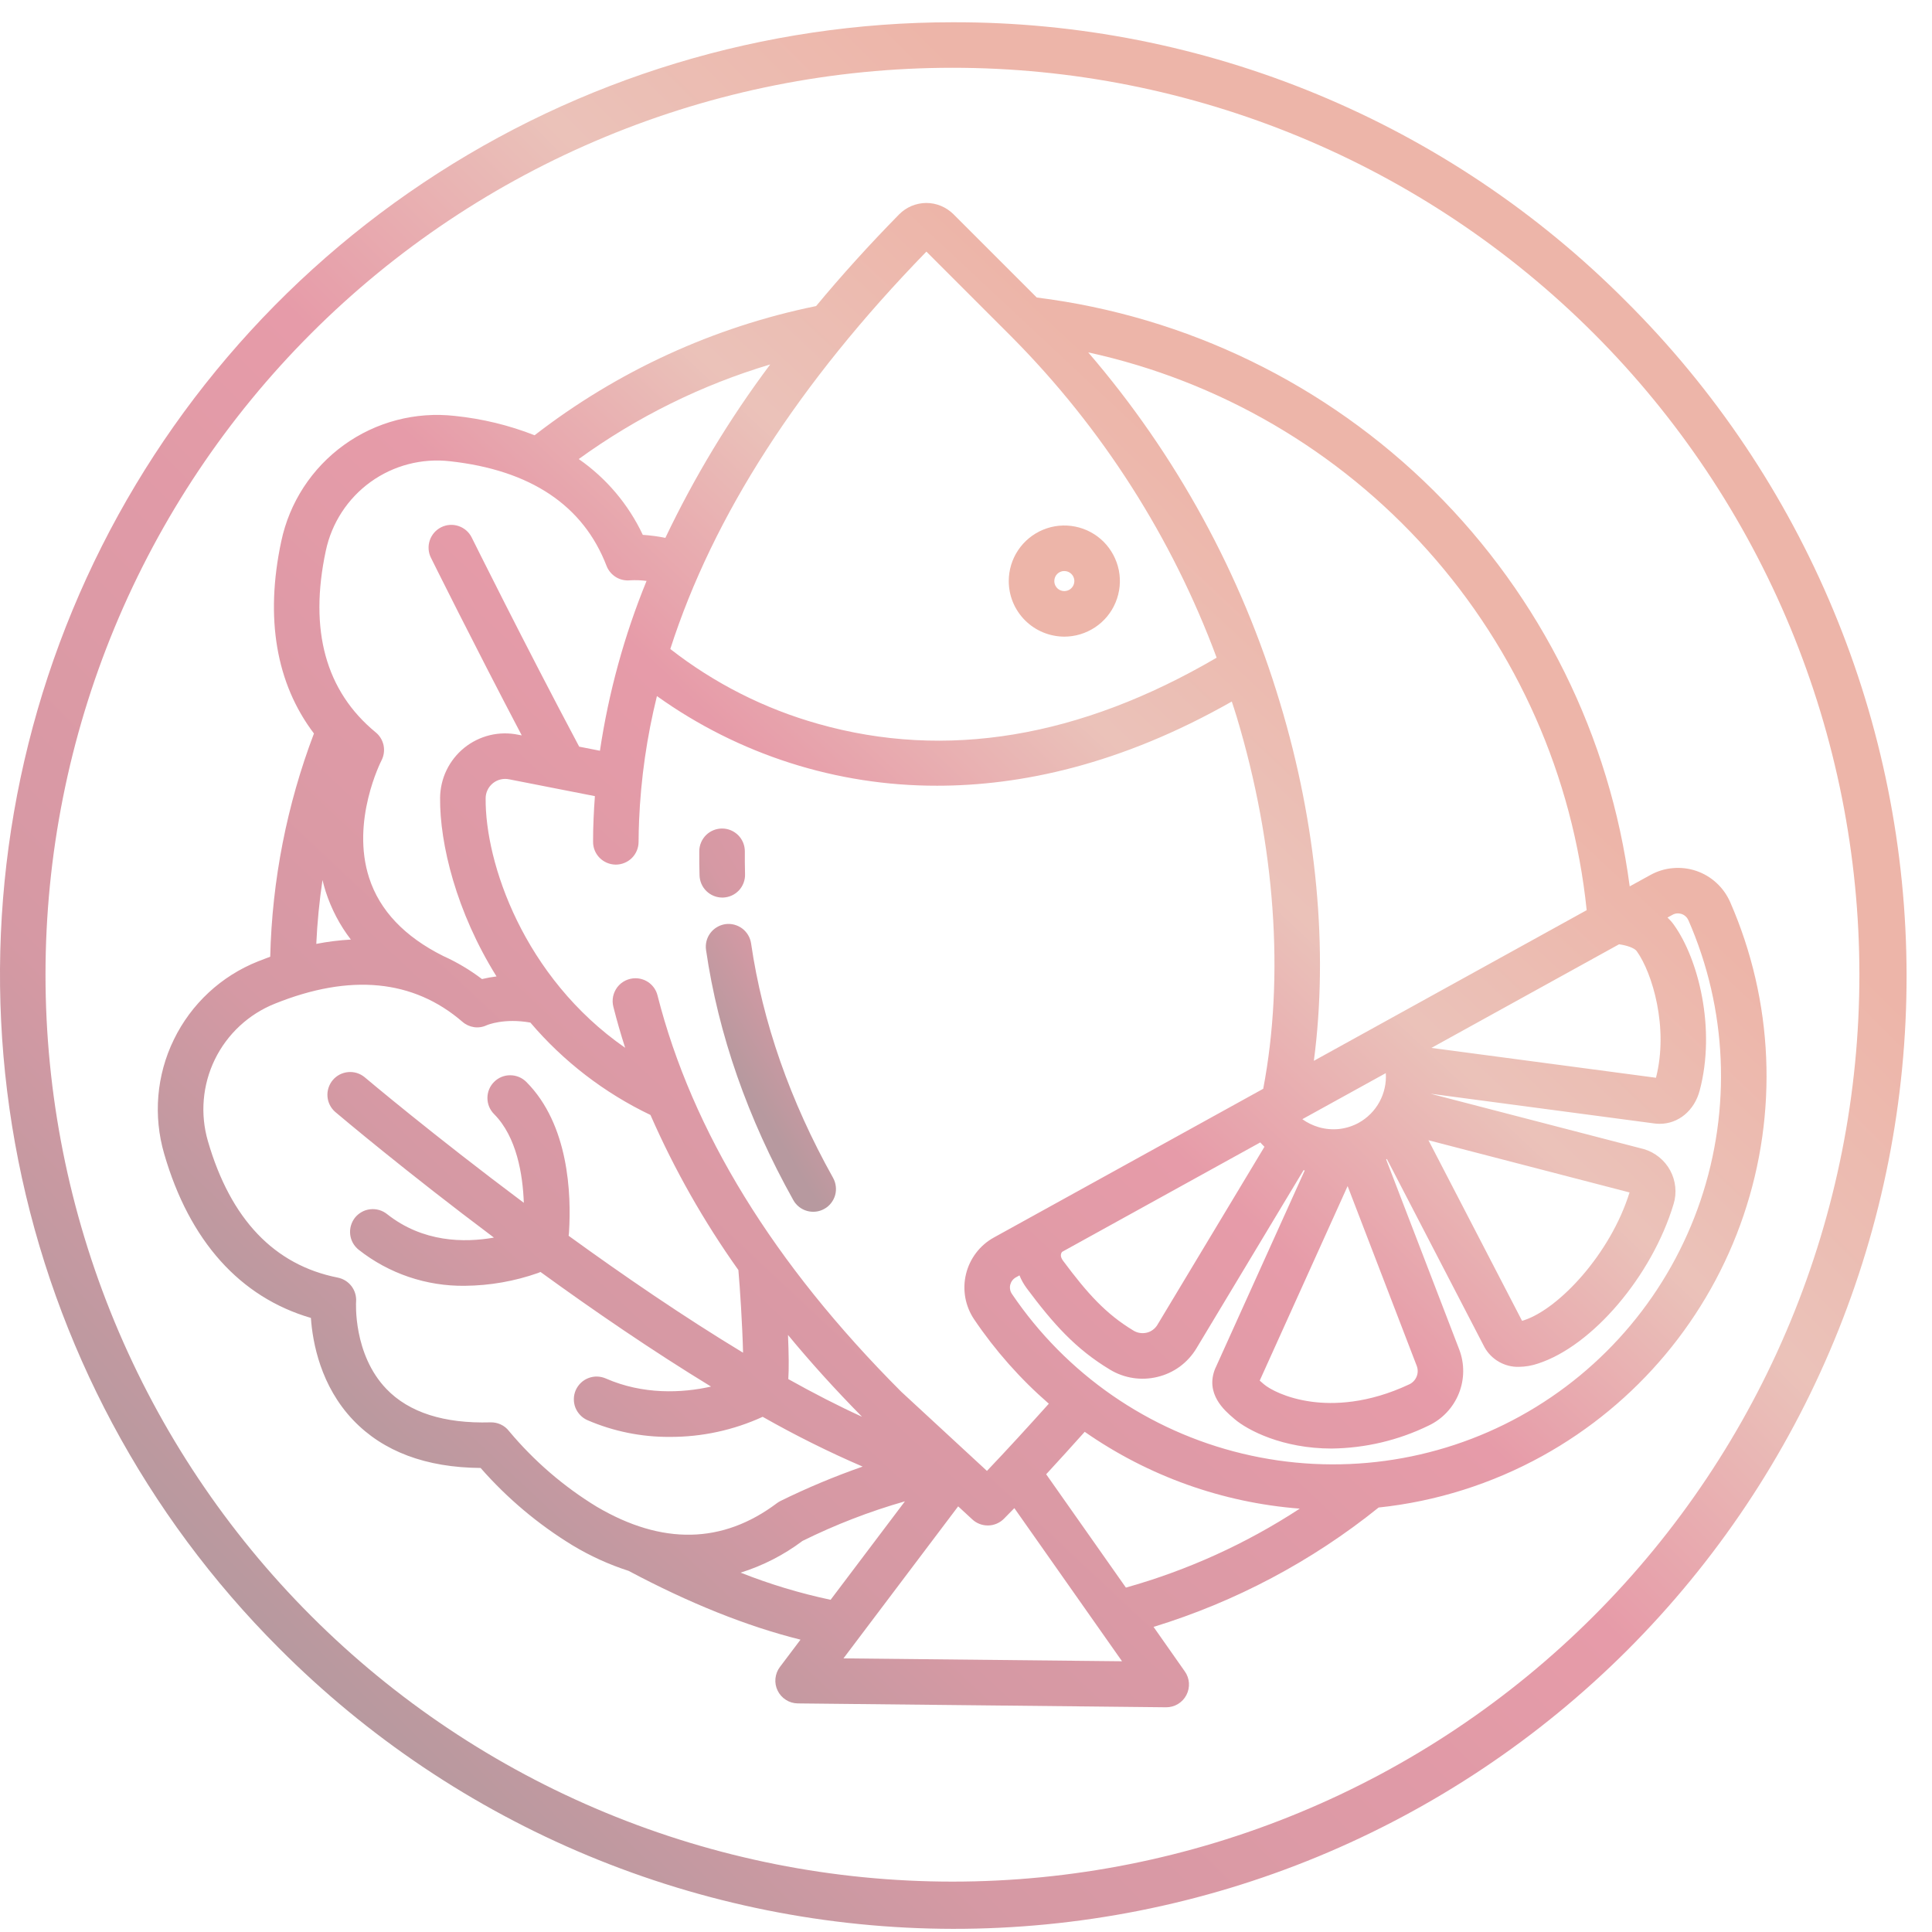 <?xml version="1.0" encoding="UTF-8"?> <svg xmlns="http://www.w3.org/2000/svg" width="38" height="38" viewBox="0 0 38 38" fill="none"><g opacity="0.4"><path d="M20.934 12.522C21.15 12.522 21.361 12.457 21.541 12.337C21.721 12.217 21.861 12.047 21.943 11.847C22.026 11.647 22.048 11.428 22.006 11.216C21.963 11.004 21.859 10.809 21.707 10.656C21.554 10.503 21.359 10.399 21.147 10.357C20.935 10.315 20.715 10.336 20.516 10.419C20.316 10.502 20.145 10.642 20.025 10.822C19.905 11.001 19.841 11.213 19.841 11.429C19.841 11.719 19.956 11.996 20.161 12.201C20.366 12.406 20.644 12.521 20.934 12.522ZM20.934 11.232C20.973 11.232 21.011 11.243 21.043 11.265C21.076 11.287 21.101 11.317 21.116 11.353C21.131 11.389 21.135 11.429 21.127 11.467C21.12 11.505 21.101 11.541 21.073 11.568C21.046 11.596 21.011 11.615 20.972 11.622C20.934 11.63 20.894 11.626 20.858 11.611C20.822 11.596 20.791 11.571 20.77 11.538C20.748 11.506 20.737 11.468 20.737 11.429C20.737 11.376 20.757 11.326 20.794 11.289C20.831 11.252 20.881 11.231 20.934 11.231V11.232ZM14.207 17.654H14.22C14.278 17.652 14.336 17.639 14.39 17.615C14.444 17.591 14.492 17.556 14.533 17.514C14.573 17.471 14.604 17.421 14.625 17.366C14.646 17.311 14.656 17.252 14.654 17.193C14.65 17.045 14.649 16.896 14.65 16.748C14.651 16.629 14.605 16.515 14.522 16.43C14.438 16.345 14.325 16.297 14.206 16.296C14.088 16.295 13.973 16.341 13.888 16.424C13.804 16.508 13.755 16.621 13.754 16.74C13.753 16.899 13.754 17.06 13.759 17.219C13.763 17.335 13.811 17.446 13.895 17.527C13.978 17.608 14.09 17.654 14.207 17.654ZM14.773 18.556C14.764 18.498 14.745 18.442 14.714 18.391C14.684 18.341 14.645 18.297 14.598 18.262C14.502 18.191 14.383 18.16 14.265 18.177C14.148 18.195 14.042 18.258 13.971 18.353C13.9 18.448 13.87 18.567 13.887 18.685C14.128 20.344 14.706 21.999 15.603 23.604C15.631 23.655 15.67 23.701 15.716 23.737C15.762 23.774 15.815 23.801 15.872 23.817C15.929 23.833 15.988 23.838 16.047 23.831C16.105 23.825 16.162 23.806 16.213 23.777C16.265 23.749 16.31 23.71 16.346 23.664C16.383 23.617 16.41 23.564 16.426 23.508C16.442 23.451 16.446 23.391 16.439 23.333C16.432 23.274 16.414 23.218 16.385 23.166C15.541 21.657 14.999 20.106 14.773 18.556Z" fill="url(#paint0_linear_1912_2123)"></path><path d="M18.733 0.438C15.028 0.438 11.406 1.536 8.326 3.595C5.245 5.653 2.844 8.579 1.426 12.002C0.008 15.425 -0.363 19.192 0.36 22.826C1.083 26.46 2.867 29.798 5.487 32.417C7.225 34.164 9.29 35.551 11.565 36.498C13.84 37.445 16.279 37.934 18.743 37.938C21.207 37.941 23.648 37.458 25.925 36.516C28.202 35.574 30.271 34.193 32.013 32.451C33.755 30.708 35.137 28.639 36.078 26.362C37.02 24.085 37.503 21.645 37.5 19.181C37.497 16.717 37.008 14.277 36.06 12.003C35.113 9.728 33.727 7.662 31.98 5.924C30.244 4.179 28.18 2.796 25.906 1.854C23.633 0.912 21.195 0.431 18.733 0.438ZM31.347 31.784C29.69 33.441 27.724 34.755 25.56 35.651C23.395 36.548 21.076 37.009 18.733 37.009C16.391 37.009 14.071 36.548 11.907 35.651C9.743 34.755 7.776 33.441 6.12 31.784C4.464 30.128 3.15 28.162 2.253 25.997C1.357 23.833 0.895 21.514 0.895 19.171C0.895 16.828 1.357 14.509 2.253 12.345C3.15 10.181 4.464 8.214 6.12 6.558C7.776 4.901 9.743 3.587 11.907 2.691C14.071 1.794 16.391 1.333 18.733 1.333C21.076 1.333 23.395 1.794 25.56 2.691C27.724 3.587 29.69 4.901 31.347 6.558C33.003 8.214 34.317 10.181 35.214 12.345C36.11 14.509 36.572 16.828 36.572 19.171C36.572 21.514 36.11 23.833 35.214 25.997C34.317 28.162 33.003 30.128 31.347 31.784Z" fill="url(#paint1_linear_1912_2123)"></path><path d="M20.392 5.852L18.752 4.212C18.681 4.142 18.598 4.087 18.506 4.049C18.415 4.011 18.317 3.992 18.217 3.992C18.118 3.993 18.02 4.013 17.929 4.051C17.837 4.09 17.755 4.146 17.685 4.216C17.097 4.815 16.553 5.416 16.052 6.02C14.036 6.431 12.141 7.301 10.515 8.561C10.013 8.364 9.486 8.236 8.949 8.181C8.175 8.093 7.395 8.297 6.764 8.753C6.132 9.209 5.693 9.884 5.532 10.647C5.209 12.159 5.432 13.447 6.175 14.427C5.642 15.831 5.351 17.316 5.315 18.817C5.236 18.846 5.155 18.877 5.075 18.909C4.351 19.197 3.761 19.745 3.42 20.446C3.078 21.146 3.011 21.949 3.23 22.697C3.726 24.408 4.72 25.515 6.115 25.922C6.149 26.409 6.307 27.262 6.948 27.933C7.536 28.549 8.378 28.865 9.453 28.873C9.976 29.47 10.586 29.983 11.263 30.396C11.61 30.605 11.979 30.773 12.364 30.897C13.562 31.535 14.696 31.989 15.745 32.25L15.34 32.787C15.29 32.853 15.26 32.932 15.252 33.014C15.244 33.097 15.259 33.18 15.296 33.254C15.332 33.328 15.389 33.391 15.459 33.435C15.529 33.48 15.61 33.503 15.693 33.504L22.933 33.58H22.938C23.02 33.58 23.101 33.558 23.171 33.515C23.241 33.472 23.298 33.411 23.335 33.339C23.373 33.266 23.39 33.184 23.385 33.102C23.379 33.02 23.352 32.942 23.304 32.875L22.689 31.999C24.3 31.505 25.803 30.708 27.116 29.651C28.247 29.532 29.342 29.186 30.338 28.636C32.2 27.607 33.612 25.919 34.294 23.904C34.977 21.888 34.883 19.69 34.029 17.74C33.966 17.598 33.875 17.47 33.76 17.365C33.645 17.259 33.51 17.179 33.362 17.129C33.215 17.079 33.058 17.061 32.903 17.075C32.748 17.088 32.598 17.134 32.461 17.21L32.054 17.434C31.666 14.485 30.311 11.748 28.2 9.652C26.09 7.556 23.343 6.22 20.392 5.852ZM18.221 4.949L19.909 6.637C21.682 8.426 23.053 10.574 23.93 12.936C21.238 14.511 18.602 14.95 16.091 14.237C15.036 13.94 14.048 13.44 13.184 12.765C14.024 10.15 15.708 7.533 18.221 4.949ZM24.846 21.415L19.547 24.341C19.411 24.416 19.292 24.519 19.198 24.643C19.104 24.767 19.036 24.909 19 25.06C18.963 25.211 18.959 25.369 18.986 25.522C19.014 25.675 19.073 25.821 19.16 25.95C19.575 26.565 20.069 27.122 20.629 27.609C20.262 28.019 19.785 28.54 19.412 28.931L17.727 27.374C15.214 24.859 13.611 22.248 12.932 19.577C12.908 19.481 12.852 19.396 12.774 19.335C12.695 19.274 12.599 19.241 12.5 19.241H12.498C12.429 19.241 12.362 19.257 12.3 19.287C12.239 19.317 12.185 19.361 12.143 19.415C12.102 19.47 12.073 19.532 12.059 19.599C12.045 19.666 12.047 19.736 12.064 19.802C12.132 20.072 12.21 20.341 12.296 20.609C10.297 19.219 9.54 16.967 9.552 15.702C9.552 15.645 9.565 15.588 9.59 15.537C9.615 15.485 9.651 15.44 9.696 15.404C9.741 15.368 9.793 15.343 9.849 15.33C9.905 15.317 9.963 15.317 10.019 15.329L11.701 15.659C11.69 15.806 11.681 15.952 11.675 16.099C11.668 16.251 11.665 16.404 11.665 16.556C11.664 16.675 11.711 16.789 11.794 16.873C11.878 16.957 11.992 17.005 12.111 17.006C12.229 17.006 12.344 16.959 12.428 16.876C12.512 16.792 12.56 16.678 12.56 16.559C12.561 16.419 12.564 16.277 12.57 16.136C12.605 15.311 12.723 14.492 12.921 13.691C14.528 14.841 16.456 15.458 18.433 15.454C20.062 15.454 22.031 15.048 24.228 13.798C24.26 13.896 24.292 13.993 24.322 14.092C25.084 16.617 25.267 19.208 24.846 21.415ZM24.87 22.556L22.764 26.059C22.741 26.097 22.711 26.13 22.675 26.156C22.639 26.183 22.599 26.202 22.555 26.212C22.466 26.233 22.372 26.219 22.294 26.171C21.743 25.839 21.382 25.432 20.909 24.797C20.844 24.71 20.865 24.654 20.891 24.622L24.788 22.47C24.815 22.5 24.842 22.529 24.87 22.556H24.87ZM15.499 26.257C15.945 26.798 16.431 27.334 16.955 27.866C16.489 27.653 16.002 27.403 15.505 27.125C15.518 26.921 15.515 26.643 15.499 26.257ZM15.149 7.168C14.351 8.234 13.66 9.377 13.087 10.579C12.94 10.549 12.792 10.53 12.643 10.52C12.361 9.921 11.927 9.407 11.383 9.029C12.525 8.202 13.798 7.572 15.149 7.168ZM6.408 10.834C6.523 10.289 6.837 9.806 7.288 9.48C7.74 9.154 8.297 9.009 8.85 9.072C10.436 9.247 11.472 9.94 11.93 11.13C11.965 11.221 12.03 11.299 12.114 11.351C12.197 11.402 12.296 11.424 12.394 11.414C12.502 11.408 12.61 11.412 12.717 11.426C12.279 12.498 11.971 13.62 11.8 14.766L11.392 14.686C10.315 12.662 9.289 10.594 9.278 10.572C9.226 10.466 9.133 10.385 9.02 10.347C8.908 10.309 8.785 10.317 8.678 10.37C8.572 10.423 8.491 10.516 8.453 10.628C8.415 10.741 8.423 10.864 8.476 10.97C8.485 10.989 9.312 12.656 10.262 14.464L10.196 14.452C10.011 14.413 9.819 14.416 9.635 14.46C9.451 14.505 9.28 14.589 9.132 14.708C8.985 14.827 8.866 14.977 8.783 15.148C8.701 15.318 8.658 15.505 8.656 15.694C8.648 16.598 8.975 17.938 9.766 19.205C9.67 19.217 9.575 19.234 9.48 19.257C9.245 19.078 8.989 18.926 8.719 18.804C7.959 18.425 7.468 17.908 7.261 17.268C6.896 16.146 7.497 14.97 7.502 14.96C7.55 14.868 7.565 14.764 7.545 14.662C7.524 14.561 7.47 14.47 7.39 14.405C6.405 13.595 6.075 12.394 6.408 10.834ZM6.343 17.309C6.361 17.385 6.382 17.46 6.406 17.536C6.516 17.877 6.683 18.197 6.901 18.48C6.673 18.493 6.445 18.521 6.221 18.565C6.24 18.145 6.281 17.726 6.343 17.309ZM11.74 29.637C11.086 29.239 10.503 28.735 10.012 28.148C9.969 28.092 9.914 28.048 9.85 28.018C9.786 27.988 9.717 27.974 9.647 27.976C8.733 28.002 8.046 27.782 7.601 27.32C6.942 26.635 7.003 25.611 7.004 25.603C7.012 25.494 6.98 25.385 6.914 25.298C6.848 25.211 6.752 25.151 6.644 25.129C5.394 24.882 4.535 23.979 4.09 22.447C3.934 21.913 3.982 21.339 4.226 20.838C4.47 20.338 4.892 19.946 5.409 19.74C6.889 19.145 8.13 19.265 9.095 20.097C9.16 20.154 9.239 20.19 9.324 20.203C9.409 20.215 9.496 20.202 9.573 20.165C9.588 20.159 9.914 20.021 10.432 20.113C11.083 20.878 11.888 21.497 12.794 21.93C13.264 23.003 13.844 24.026 14.523 24.98C14.553 25.311 14.602 26.063 14.615 26.606C13.446 25.899 12.258 25.085 11.184 24.306C11.188 24.281 11.191 24.256 11.192 24.23C11.238 23.488 11.189 22.119 10.352 21.28C10.268 21.196 10.154 21.149 10.036 21.149C9.917 21.148 9.803 21.195 9.719 21.279C9.634 21.363 9.587 21.477 9.587 21.596C9.587 21.715 9.634 21.829 9.718 21.913C10.163 22.36 10.283 23.103 10.303 23.658C8.508 22.315 7.205 21.215 7.173 21.188C7.083 21.113 6.966 21.076 6.848 21.087C6.731 21.097 6.622 21.153 6.546 21.243C6.47 21.333 6.432 21.45 6.441 21.567C6.45 21.685 6.505 21.794 6.594 21.871C6.722 21.979 7.983 23.043 9.715 24.342C9.133 24.445 8.317 24.438 7.612 23.879C7.566 23.843 7.513 23.815 7.456 23.799C7.4 23.783 7.34 23.778 7.282 23.785C7.223 23.791 7.166 23.809 7.115 23.838C7.063 23.867 7.018 23.905 6.981 23.951C6.945 23.998 6.918 24.051 6.902 24.107C6.886 24.164 6.881 24.224 6.888 24.282C6.895 24.341 6.913 24.397 6.942 24.449C6.971 24.5 7.009 24.545 7.056 24.582C7.65 25.05 8.387 25.3 9.143 25.29C9.633 25.286 10.118 25.201 10.58 25.039C10.597 25.033 10.614 25.026 10.631 25.018C11.675 25.776 12.831 26.568 13.985 27.272C13.413 27.402 12.646 27.433 11.918 27.114C11.864 27.09 11.806 27.077 11.746 27.075C11.687 27.073 11.629 27.084 11.573 27.105C11.518 27.126 11.468 27.158 11.425 27.199C11.382 27.24 11.348 27.289 11.324 27.343C11.3 27.397 11.288 27.456 11.287 27.515C11.286 27.574 11.296 27.633 11.318 27.688C11.34 27.743 11.373 27.793 11.414 27.835C11.455 27.878 11.505 27.912 11.559 27.935C12.068 28.154 12.617 28.265 13.171 28.262C13.802 28.265 14.427 28.13 15.001 27.867C15.638 28.229 16.294 28.556 16.967 28.846C16.414 29.039 15.873 29.265 15.348 29.524C15.323 29.537 15.3 29.551 15.279 29.567C14.213 30.368 13.023 30.392 11.74 29.637ZM14.567 30.932C15.005 30.795 15.417 30.584 15.784 30.308C16.431 29.988 17.105 29.727 17.799 29.529L16.337 31.466C15.733 31.338 15.141 31.159 14.567 30.932ZM16.59 32.618L18.846 29.628L19.124 29.885C19.209 29.964 19.321 30.006 19.437 30.004C19.552 30.002 19.663 29.955 19.745 29.873C19.807 29.811 19.876 29.74 19.951 29.663L22.069 32.675L16.59 32.618ZM22.145 31.226L20.577 28.997C20.832 28.72 21.085 28.442 21.335 28.162C22.585 29.034 24.045 29.556 25.565 29.673C24.511 30.362 23.358 30.886 22.145 31.226H22.145ZM32.894 17.994C32.927 17.975 32.964 17.965 33.002 17.965C33.026 17.965 33.051 17.97 33.075 17.977C33.104 17.987 33.132 18.003 33.155 18.025C33.178 18.046 33.196 18.072 33.209 18.1C33.973 19.845 34.057 21.812 33.446 23.616C32.835 25.42 31.572 26.931 29.905 27.852C28.239 28.773 26.288 29.036 24.438 28.591C22.587 28.147 20.969 27.026 19.903 25.449C19.885 25.423 19.873 25.394 19.868 25.363C19.862 25.332 19.863 25.3 19.87 25.27C19.878 25.239 19.891 25.211 19.91 25.186C19.929 25.161 19.953 25.14 19.98 25.125L20.052 25.085C20.087 25.173 20.134 25.256 20.19 25.333C20.719 26.042 21.157 26.533 21.832 26.939C22.112 27.109 22.449 27.16 22.767 27.082C22.925 27.044 23.075 26.975 23.206 26.879C23.337 26.782 23.448 26.66 23.532 26.521L25.64 23.015C25.648 23.017 25.655 23.02 25.662 23.022L23.909 26.902C23.907 26.906 23.905 26.91 23.903 26.914C23.696 27.412 24.09 27.747 24.258 27.89L24.282 27.911C24.538 28.13 25.225 28.491 26.191 28.491C26.854 28.483 27.507 28.329 28.102 28.038C28.372 27.91 28.583 27.684 28.694 27.407C28.805 27.13 28.808 26.821 28.701 26.542L27.264 22.805C27.269 22.801 27.273 22.798 27.278 22.795L29.192 26.486L29.197 26.496C29.264 26.617 29.362 26.716 29.482 26.785C29.601 26.853 29.737 26.888 29.874 26.884C30.002 26.883 30.128 26.861 30.249 26.82C31.32 26.474 32.492 25.096 32.917 23.683C32.951 23.574 32.962 23.459 32.95 23.345C32.939 23.231 32.904 23.12 32.85 23.02C32.795 22.919 32.721 22.83 32.632 22.759C32.543 22.687 32.441 22.633 32.331 22.601L32.319 22.598L28.135 21.512L32.539 22.097C32.574 22.102 32.609 22.104 32.645 22.104C33.01 22.104 33.326 21.847 33.431 21.448C33.752 20.238 33.408 18.864 32.921 18.187C32.885 18.136 32.843 18.09 32.798 18.047L32.894 17.994ZM26.725 22.084C26.606 22.149 26.474 22.191 26.338 22.206C26.203 22.22 26.065 22.208 25.934 22.169C25.82 22.135 25.712 22.083 25.615 22.013L27.257 21.107C27.27 21.303 27.227 21.499 27.133 21.672C27.039 21.845 26.897 21.988 26.726 22.083L26.725 22.084ZM27.865 26.864C27.891 26.931 27.891 27.006 27.864 27.073C27.837 27.141 27.786 27.196 27.721 27.227C26.899 27.614 26.221 27.627 25.798 27.57C25.295 27.503 24.967 27.318 24.864 27.23L24.838 27.208C24.82 27.192 24.797 27.173 24.777 27.155L26.506 23.329L27.865 26.864ZM28.096 22.427L32.051 23.454C31.676 24.662 30.66 25.746 29.973 25.968C29.96 25.972 29.948 25.976 29.937 25.979L28.096 22.427ZM32.193 18.709C32.497 19.131 32.824 20.211 32.571 21.198L28.154 20.611L31.845 18.573C31.984 18.592 32.144 18.641 32.194 18.709L32.193 18.709ZM25.842 20.865C26.129 18.686 25.901 16.227 25.179 13.833C24.419 11.293 23.133 8.941 21.404 6.931C23.985 7.494 26.323 8.858 28.083 10.828C29.844 12.798 30.937 15.274 31.208 17.902L25.842 20.865Z" fill="url(#paint2_linear_1912_2123)"></path></g><defs><linearGradient id="paint0_linear_1912_2123" x1="14.967" y1="21.855" x2="23.468" y2="16.645" gradientUnits="userSpaceOnUse"><stop stop-color="#4B000E"></stop><stop offset="0.167" stop-color="#97001B"></stop><stop offset="0.5" stop-color="#C10527"></stop><stop offset="0.667" stop-color="#CC6751"></stop><stop offset="0.844" stop-color="#D34627"></stop></linearGradient><linearGradient id="paint1_linear_1912_2123" x1="5.498" y1="32.44" x2="32.002" y2="5.935" gradientUnits="userSpaceOnUse"><stop stop-color="#4B000E"></stop><stop offset="0.167" stop-color="#97001B"></stop><stop offset="0.5" stop-color="#C10527"></stop><stop offset="0.667" stop-color="#CC6751"></stop><stop offset="0.844" stop-color="#D34627"></stop></linearGradient><linearGradient id="paint2_linear_1912_2123" x1="7.743" y1="29.242" x2="28.608" y2="6.929" gradientUnits="userSpaceOnUse"><stop stop-color="#4B000E"></stop><stop offset="0.167" stop-color="#97001B"></stop><stop offset="0.5" stop-color="#C10527"></stop><stop offset="0.667" stop-color="#CC6751"></stop><stop offset="0.844" stop-color="#D34627"></stop></linearGradient></defs></svg> 